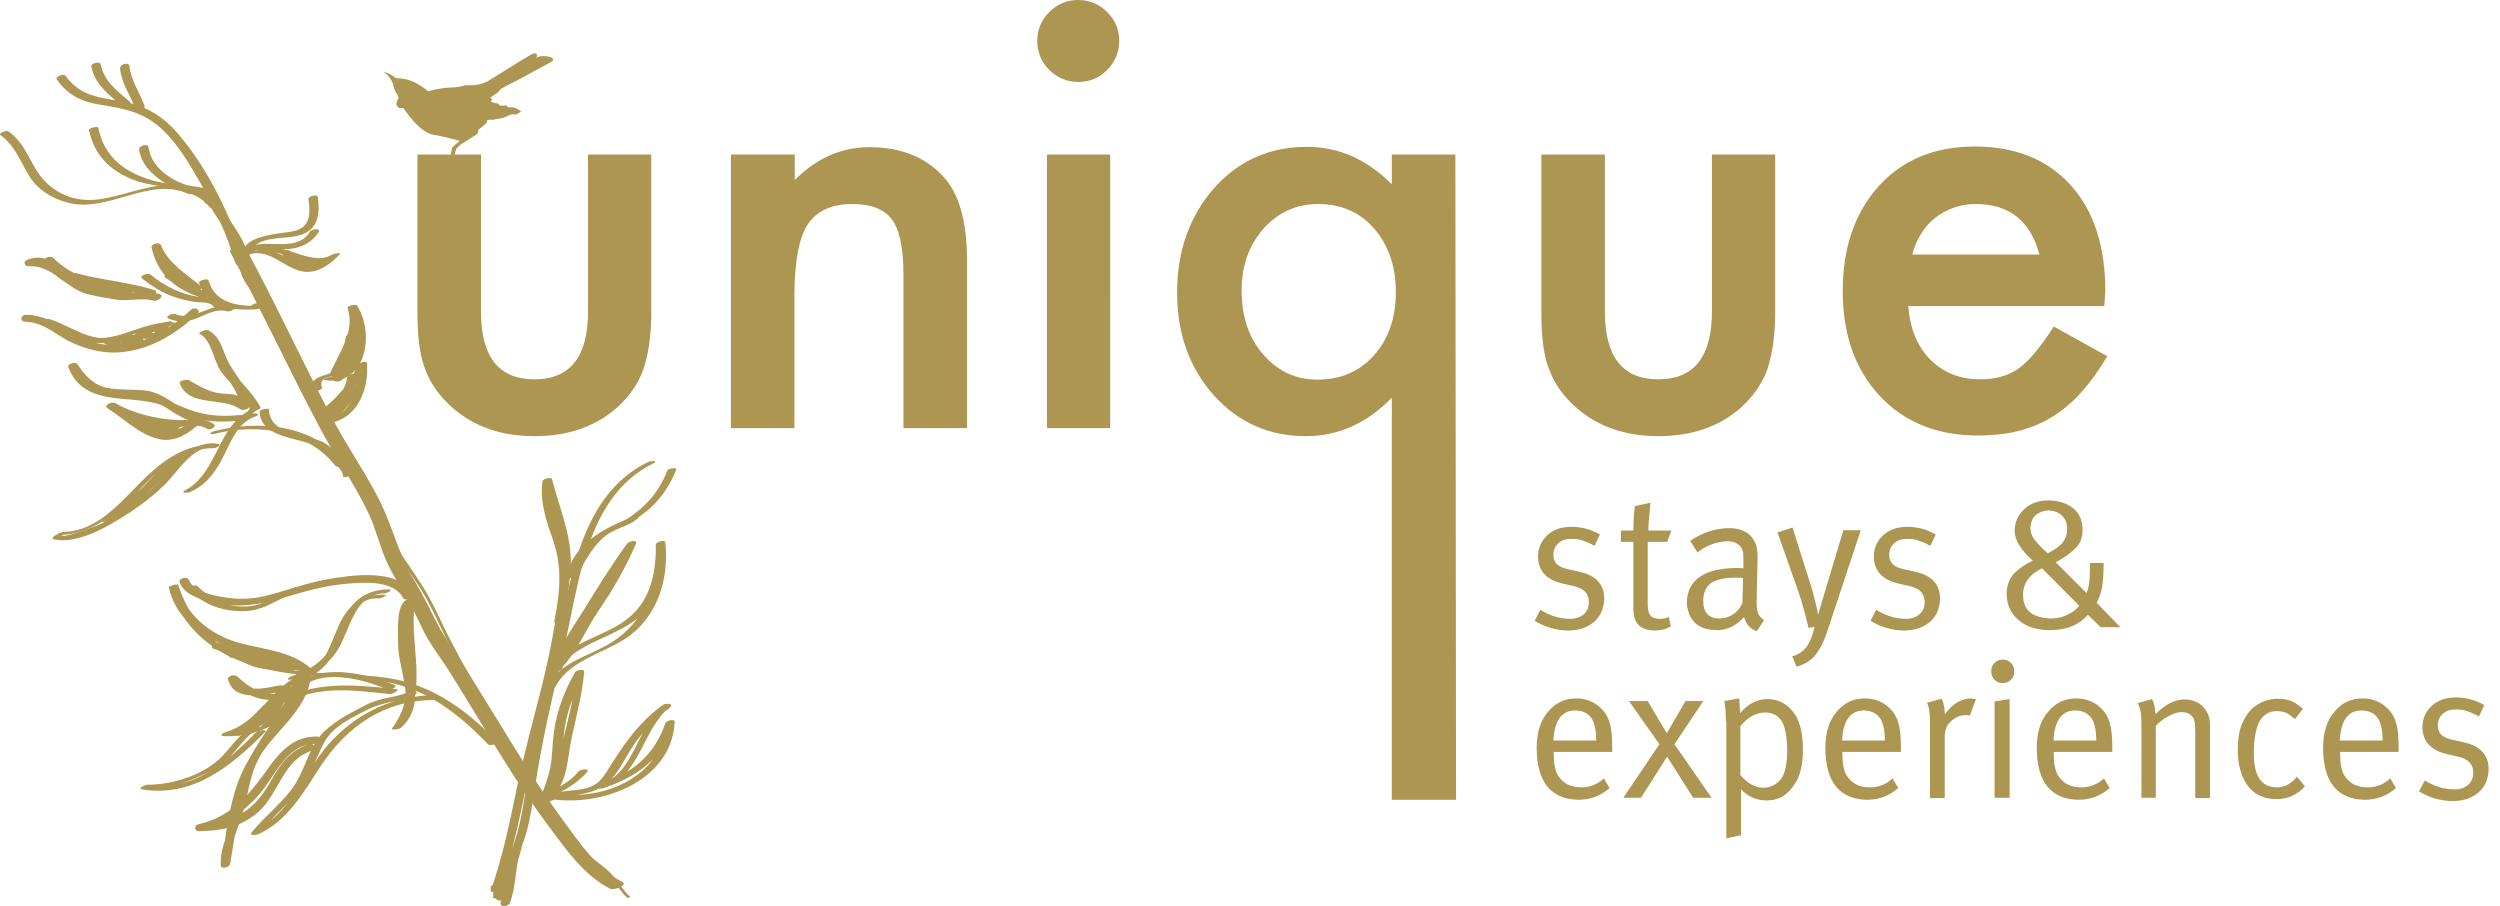 <svg id="Layer_1" xmlns="http://www.w3.org/2000/svg" viewBox="0 0 747.4 270.9"><style>.st0{fill:#ad9552}</style><path class="st0" d="M70.6 74.1c2.3 5.6 5.5 10.7 8.4 15.9 3.3 6.1 5.8 12.7 8.8 18.9 5.6 11.6 13.2 22.2 18.2 34.2.2.4 1.1.1.9-.2-5-11.9-12.5-22.6-18.2-34.2-2.8-5.8-5.1-11.8-8-17.5-3-5.8-6.6-11.3-9.1-17.4-.3-.3-1.2-.1-1 .3"/><path class="st0" d="M105.3 142.2c0 1.1.8 2 1.4 2.9.9 1.5 1.8 3.1 2.6 4.6 1.7 3.1 3.5 6.2 5.3 9.3 3.3 5.7 7.2 11 10.8 16.5 3.6 5.5 6 11.6 9 17.4 3.2 6.1 6.4 12.1 9.3 18.3 2.6 5.7 5.6 11.2 9.3 16.3 4 5.4 8.7 10.3 12.7 15.8 3.3 4.6 5.9 9.5 10.2 13.3 2.3 2.1 4.9 3.7 6.9 6.1 1.6 1.9 2.9 4 4.7 5.7.2.2 1-.2.9-.3-2-1.8-3.4-4.1-5.1-6.2-1.7-2.1-3.9-3.5-6-5.2-4.8-3.9-7.6-9.4-11.2-14.4-4-5.5-8.7-10.3-12.7-15.8-3.7-5-6.5-10.7-9.1-16.3-2.8-6-5.9-11.8-9-17.6-3.1-5.8-5.5-11.9-9-17.4-3.5-5.5-7.4-10.8-10.8-16.5-1.7-2.8-3.2-5.7-4.8-8.5-.9-1.6-1.7-3.1-2.6-4.6-.6-1.1-1.8-2.4-1.8-3.7-.1-.1-1 0-1 .3"/><path class="st0" d="M68.8 75.3c9.2 17.1 17.4 34.8 26.5 52 4.6 8.8 10.5 17 14.8 26 1.8 3.7 2.9 7.8 4.3 11.7 1.7 4.7 4.2 8.6 6.7 12.8 2.2 3.7 3.9 7.6 5.8 11.4 2.1 4.1 5.2 7.9 7.6 11.8 5.1 8.1 10 16.4 15.1 24.6 4.8 7.8 9.9 15.4 15.4 22.7 4.8 6.5 10 13.6 17.4 17.4 1.1.6 5.4-1.1 3.7-2-7.6-3.9-12.9-11.8-17.8-18.5-5.7-7.7-10.8-15.7-15.8-23.8-4.8-7.7-9.5-15.5-14.3-23.2-2.5-3.9-5.4-7.7-7.5-11.8-2.2-4.3-4.3-8.7-6.8-12.8-4.5-7.3-6.3-15.4-10-23.1-4.1-8.4-9.7-16.3-14.1-24.6-9.2-17.2-17.2-34.9-26.5-52-.6-1.2-5 .4-4.5 1.4"/><path class="st0" d="M73.1 77.9C69 64.5 62.2 50.4 53 39.7c-3.9-4.5-8.8-7.7-14.6-9-7.5-1.6-13.8-1.2-18.8-8-.6-.8-3.3.2-2.6 1.1 3.4 4.7 7.3 6.6 12.9 7.5 7.3 1.2 12.9 2.1 18.6 7.4 4.7 4.4 8.1 10.3 11.3 15.8 4.4 7.7 8.1 15.7 10.6 24.2.2 1 3 .3 2.7-.8"/><path class="st0" d="M38.9 30.5c-3.8-3.3-7.8-6.1-8.8-11.3-.2-1-3-.3-2.8.7 1.1 5.4 5.1 8.2 9 11.7.8.7 3.4-.4 2.6-1.1M43.2 31.6c-1.5-4-4-7.5-4.5-11.8-.1-1.4-2.9-.7-2.8.7.4 4.4 3 7.8 4.5 11.8.5 1.4 3.2.6 2.8-.7M74.3 77c-1.2-6.1-5.6-10.6-8.6-15.9-.4-.7-3 .3-2.8.7 3 5.3 7.4 9.8 8.6 15.9.2.7 3 0 2.8-.7M63.8 59.6c-.5-4.4-5.3-3.3-8.7-4.5-4.9-1.8-10-5.6-10.7-11.1-.2-1.2-2.9-.5-2.8.7.6 4.3 3.7 7.4 7.2 9.7 2 1.3 4.3 2.3 6.6 3 2.1.7 5.4.1 5.7 2.8.1 1.3 2.9.7 2.7-.6"/><path class="st0" d="M65.4 61.2c-4.2-5.6-13.3-5.5-19.6-7.2-8.3-2.3-14.7-7-16.4-15.8-.1-.6-2.9.1-2.8.7C28.2 46.5 33 51.1 40 53.8c6.8 2.6 18 1.9 22.6 8.1.6.7 3-.5 2.8-.7"/><path class="st0" d="M59 57c-10.2-4.7-20.3 1.7-30.5 2.7-7.5.7-14-2.8-17.8-9.1-2.5-4.2-4-8.3-8.1-11.3-.7-.5-3.1.6-2.6 1 4.3 3 6 7.7 8.6 12.1 2.5 4.2 6.7 6.8 11.3 8.1 12.3 3.5 24.6-8 36.5-2.5.7.3 3-.8 2.6-1M79 86.8c-3.7-2.8-6.3-7.8-3.7-12.3 2.1-3.6 9.1-3.2 12.7-3.8 6.6-1.1 7.9-5.6 7-11.8-.1-1-2.9-.3-2.8.7.8 5.2.3 8.9-5.5 9.7-3.4.5-6.7.8-9.9 2-7.8 2.9-6 12.3-.4 16.5.8.7 3.4-.4 2.6-1"/><path class="st0" d="M73.9 76.5c2.1-3.3 9.3-1.7 12.8-2.1 3.6-.4 6.7-2 8.6-5.1.7-1.1-2.1-.9-2.6-.1C88 77 76.1 69 71.3 76.4c-.7 1.1 2.1.9 2.6.1M76.3 91c.8-.5 2.3-.6 1-.5-.4 0-.8.1-1.2.3-.2.1-1 .3-.9.7 0 .3.2.6.5.9.7-.3 1.3-.6 2-1-6.4.2-13.3-.5-15.4-7.6-.2-.7-3 .1-2.8.7 2.3 7.7 10.1 8.3 17 8 .2 0 2.3-.5 2-1-.3-.2-.4-.5-.5-.9-.3.2-.6.5-.9.7-2.1.9.8 0 1.4-.4 1.2-.5-1.6-.2-2.2.1"/><path class="st0" d="M62.3 87.4C54.9 85 50 81 48.2 73.3c-.9.2-1.8.5-2.8.7 2.3 5.7 7.8 9.1 12.4 12.8.4-.5.8-1.1 1.2-1.6-2.9.1-5-2.2-7.3-3.6-.9-.5-3.4.7-2.2 1.5 3.1 1.8 5.4 4 9.2 3.9.7 0 2.2-.9 1.2-1.6-4.3-3.5-9.6-6.7-11.8-12.1-.4-1.1-3-.4-2.8.7 1.9 8.3 7.3 12.6 15.2 15.1 1.2.4 3.4-1.2 1.8-1.7"/><path class="st0" d="M66.3 90.5c-1.2-1.7-4.5-1.6-6.3-1.7-5.6-.6-10.7-3.2-15-6.7-.8-.7-3.4.4-2.6 1.1 2.8 2.2 5.8 4.2 9.2 5.4 2 .7 4.1 1.3 6.2 1.6 1.6.3 4.9-.1 5.9 1.3.6 1 3.3 0 2.6-1M47.7 87.9c-2.7-.7-5.3-.5-8.1-.4-5.3.2-10-1.6-14.7-3.6-5.7-2.4-10.2-9-16.8-6.2-1.3.5-.8 2 .5 1.9 7.1-.5 11.3 6.9 17.8 8.4 6.1 1.4 13.1 2.6 19.2.6.8-.3 1.8-1.5.5-1.9-7.6-2.4-15.6-2.9-23.2-5l-1.3 2c5.7 1.2 10.3 4.7 16.2 5 1.4.1 2.8-1.9.9-2.1-7.5-.6-17.4-4-22.8-9.5-.9-.9-3.5.2-2.5 1.2 5.8 6 16.1 9.7 24.3 10.4l.9-2.1c-5.8-.3-10.6-3.8-16.2-5-1.1-.2-2.8 1.6-1.3 2 7.7 2 15.7 2.6 23.2 5 .2-.6.4-1.3.5-1.9-6.5 2.1-15.7.9-21.5-2.7-4.7-2.9-8.9-6.8-14.7-6.4.2.6.3 1.3.5 1.9 3.7-1.6 6.9 2.8 9.7 4.4 2.7 1.5 5.6 2.7 8.6 3.7 2.8 1 5.6 1.9 8.5 2.1 3.3.2 6.8-.7 10 .2 1.4.3 3.4-1.5 1.8-2"/><path class="st0" d="M69.7 91.6c-6.1-1.7-11.7 4.7-17.2 2.3-.8-.4-3.4.8-2.2 1.3 2.4 1.1 4.6 1 7.2.4 3.5-1 6.6-3.6 10.5-2.5.9.2 3.2-1.1 1.7-1.5"/><path class="st0" d="M57.1 92.6c-7.5 6.9-16.1 11.8-26.7 10.3-8.4-1.2-13.9-8.7-22.6-8.8-1.6 0-2.1 2-.2 2.1 5.8.1 9.3 4.3 14.3 6.4 3.9 1.7 8.1 2.9 12.5 2.8 9.7-.3 17.6-5.1 24.6-11.5 1.3-1.3-.9-2.3-1.9-1.3"/><path class="st0" d="M51.9 96.4c-10.4-.8-19.7 9-29.5 2.3-.7-.5-3.1.6-2.6 1 3.8 2.6 7.5 3.4 12.1 2.7 6.3-1 11.7-5.2 18.3-4.8.6 0 3.1-1.1 1.7-1.2"/><path class="st0" d="M36.3 101c-1.6 0-2.8.3-4.3.9-.2.1-1.4.7-.6.9 1.3.3 2.4.6 3.7.7l1.5-1.2h-3.2c-.4 0-2.7 1-1.7 1.2l4.8.9c.5.1 3.3-.8 2.3-1.1-.8-.3-1.5-.6-2.2-.9-.7.4-1.3.8-2 1.2 1.4.2 2.7.1 4.1 0 .2 0 2.5-.6 1.9-1.1-.6-.4-1.1-1-1.6-1.6-.8.4-1.6.7-2.4 1.1.7.3.8.3 1.5.4.3 0 2.9-.6 2.2-1.1-.3-.2-.6-.4-1-.6-.8.4-1.6.7-2.4 1.1.7.3 1.5.6 2.2.9.6.2 2.5-.2 2.5-.9v-.8c-.8.3-1.5.7-2.3 1 .3.1.7.2 1 .3.4.2 2.8-.2 2.5-.9-.4-1.1-.3-.8-1-1.7-.9.3-1.7.7-2.6 1 .4.4.8.8 1.3 1.2.9-.3 1.7-.7 2.6-1-.8-.6-.8-.6-1.8-1-.5-.2-3 .6-2.4 1.1.5.4 1.1.8 1.6 1.2.8-.4 1.6-.7 2.4-1.1-1.2-.3-2.3-.7-3.5-1.2-.6.4-1.1.8-1.7 1.2h7c.2 0 2.5-.8 1.9-1.1-1.2-.6-2.4-1.2-3.7-1.6-.7.4-1.3.8-2 1.2 1.7.2 3.1 0 4.8-.3.2 0 2.4-.8 1.4-1.1-.6-.2-1.3-.4-1.9-.6-.6.4-1.1.8-1.7 1.2 1.2 0 2.4.1 3.6 0 .3 0 2.7-1 1.7-1.2-.2-.1-.4-.1-.6-.2-.8.4-1.6.7-2.4 1.1 1.1 1.1.5 1.7-1.9 1.7-.7.2-2 1.1-.5 1.1 3.7-.1 6.1-1.7 8-4.9.4-.7-2-.1-2.2 0-6.4 3.2-14.2 6.1-21.4 4.3-4.5-1.1-8.5-3.9-13-5.3-.7-.2-3.2.9-2.3 1.1 6.6 2 12 6.1 19.1 5.9 6.6-.2 13.3-2.7 19.1-5.6h-2.2c-.7 1.9-2.1 2.9-4.1 3.2-.2.4-.3.7-.5 1.1 1.8-.6 3.4-1.2 5.1-2.1.2-.1.8-.4.5-.7-.8-.7-.7-.6-1.8-1-.5-.2-3 .6-2.4 1.1.4.3.4.3.9.4.6-.4 1.1-.8 1.7-1.2-1.2.1-2.4 0-3.6 0-.3 0-2.7.8-1.7 1.2.6.2 1.3.4 1.9.6.5-.4.9-.8 1.4-1.1-1.1.3-2.3.4-3.5.3-.4 0-3 .8-2 1.2 1.2.4 2.3.9 3.3 1.5.6-.4 1.3-.7 1.9-1.1h-7c-.3 0-2.7.7-1.7 1.2 1.2.5 2.3.9 3.5 1.2.4.1 3.1-.5 2.4-1.1-.5-.4-1.1-.8-1.6-1.2-.8.4-1.6.7-2.4 1.1.5.3.9.6 1.4.9.6.4 3.1-.4 2.6-1-.4-.4-.8-.8-1.3-1.2-.5-.5-3.1.4-2.6 1 .3.5.6 1 .9 1.4.8-.3 1.7-.6 2.5-.9-.7-.3-.8-.3-1.5-.4-.5 0-2.3.2-2.3 1v.6c.8-.3 1.7-.6 2.5-.9-.7-.3-1.5-.6-2.2-.9-.5-.2-3 .7-2.4 1.1.3.2.6.4 1 .6.7-.4 1.5-.7 2.2-1.1-.3-.1-.7-.2-1-.3-.5-.2-3 .4-2.4 1.1.5.6 1 1.1 1.6 1.6.6-.4 1.3-.7 1.9-1.1-1.2.1-2.3.1-3.5 0-.4 0-3 .7-2 1.2.7.4 1.5.7 2.2.9.8-.4 1.5-.8 2.3-1.1l-4.8-.9c-.6.4-1.1.8-1.7 1.2h3.2c.5 0 2.9-1.1 1.5-1.2-1.1-.1-2.2-.3-3.3-.6l-.6.9c.7-.1 1.4-.3 2.1-.4.8-.7 3.1-1.9 1.2-1.9M105.2 141.8c.7-2.6-7.1-9.2-9.2-9.9-5.3-1.8-15.4-2.2-15.6-9.5 0-.5-2.8 0-2.8.7.2 6 7.2 7.4 11.9 8.6 2.8.7 5 1.4 7.2 3.4 1.1 1.1 6.2 5.5 5.8 7.2-.2.6 2.5.2 2.7-.5"/><path class="st0" d="M103 138.6c-9.2-11.8-25.5-13.1-39-9.7-1.6.4-1.4 1.2.2.8 12.6-3.2 27.6-1.2 36.1 9.6.4.7 2.9-.5 2.7-.7"/><path class="st0" d="M75.3 123.7c-10.8 3.4-9.7 18.5-19.7 22.7.4.2.9.4 1.3.6 10.2-5.2 10.4-19.2 20.4-24.6.1-.1.7-.3.6-.6-2.6-5-7.3-8.4-10-13.2-1.7-3.1-2.1-8.2-5.7-9.9-.7-.3-3 .8-2.6 1 4.1 2 4.6 6.8 6.6 10.5 2.4 4.4 5.4 6.8 5.7 12.1l2.7-.9c-5.2-3.8-15.6-.7-18.1-7.7l-2.7.9c2.4 1.4 4.7 2.8 7.3 3.8 3.3 1.2 6.8-.2 9.5 2.4.5.5 3.1-.5 2.6-1-1.9-1.8-3.5-2-6-2.1-4.2-.1-7.3-2.1-10.8-4.1-.4-.2-2.9.1-2.7.9 2.6 7.4 13 4 18.2 7.9.5.4 2.7-.1 2.7-.9-.3-5.6-3.8-8.5-6.3-13.2-1.9-3.6-2.2-7.7-6.2-9.6-.9.3-1.7.6-2.6 1 3.8 1.8 4.3 8.2 6.6 11.4 1.4 2 3.3 3.7 4.9 5.5 1.3 1.4 2.3 3 3.3 4.6 1 1.6-.8 2-1.8 2.8-7.7 5.9-8.3 18-17.2 22.6-1.5.8.6.8 1.3.6 4-1.7 6.6-4.5 8.8-8.2 3-4.9 4.9-12.6 11-14.5 1.8-.7 0-1.2-1.1-.8"/><path class="st0" d="M71.5 124.1c-6.1.6-11.5 0-17.1-2.5-3.3-1.4-6-2.8-9.5-3.3-8.3-1.1-18.3.2-21.7-9.3l-2.7.9c3.8 6.1 8.8 8.1 15.8 8.3 5.1.2 8.9.7 13.2 3.6 3.1 2 5.9 3.9 9.6 4.5 1 .2 3.3-1.3 1.7-1.6-6.4-1.1-10.6-7-17-7.9-3.9-.5-7.7-.1-11.6-.8-4.2-.8-6.9-3.8-9.1-7.2-.5-.8-3 0-2.7.9 3.1 8.5 11.1 9.2 19.1 9.8 2.4.2 4.8.5 7.2 1.1 3 .8 5.6 2.7 8.6 3.7 5.3 1.8 10.5 2 16 1.5 1.3-.1 2.1-1.9.2-1.7"/><path class="st0" d="M63.8 126.7c-3.1-2.1-7-1-10.4-1.1-6.8-.3-13.2-1.9-19.1-5.1-1-.5-3.5.7-2.1 1.6 4.9 3.1 9.2 7.6 15 9.1 4.9 1.3 9.3-1.6 12.7-4.8.8-.7-.3-1.5-1-1.4-5.9 1-11.6 2.2-17.5.4-.9-.3-3.1.7-1.9 1.7 3.9 3 7.9 4.8 12.8 3.2 1.1-.3 1.7-1.6.2-1.9-1.9-.3-3.6-.8-5.4-1.5-.3.6-.6 1.3-.9 1.9h6c1.6 0 2.1-2 .3-2h-6c-1 0-2.3 1.3-.9 1.9 2 .8 3.9 1.3 6 1.6.1-.6.2-1.3.2-1.9-4.2 1.4-7.1-.7-10.1-3-.6.6-1.2 1.1-1.9 1.7 6.3 1.9 12.4.8 18.8-.2-.3-.5-.7-.9-1-1.4-8.8 8.2-15.6-.3-23.2-5.1-.7.5-1.4 1-2.1 1.6 4.4 2.4 9 3.9 14 4.8 2.4.5 4.9.6 7.4.7 2.7.1 5.9-.9 8.2.7.8.7 3.2-.7 1.9-1.5M65.2 132.7c-6.4-1.3-11.5 4.7-15.3 8.8-3.5 3.9-7.3 7.2-11.6 10.3-2.6 1.8-5.3 3.3-8.1 4.8-1.1.6-11.7 4.4-11.6 3.5 0-.7-2.8-.2-2.8.7v.2c0 .2.4.3.5.3 7.4 1.5 17-4.5 22.8-8.3 4-2.7 7.8-5.6 11.1-9.1 3-3.2 8-10.9 13.2-9.9.9.2 3.3-1 1.8-1.3"/><path class="st0" d="M17.3 160c7.9-.2 14.3-4 20-9.2 7.4-6.7 14.6-17.6 25.8-16.9.6-.4 1.2-.7 1.8-1.1-5.3 0-9.8 1.5-14 4.7-3.3 2.5-5.8 5.9-8.8 8.7-3.7 3.4-8 6.2-11.8 9.4-.6.5.8.4 1 .4 4.7-.8 7.9-3.1 11-6.7 4.1-4.7 9.3-8.3 12.9-13.3.3-.5-2.1 0-2.4.2-3.7 2.3-6.4 5.6-9.2 8.8-3.1 3.6-7.5 5.5-10.5 9.2-.4.4 1.7.1 1.8 0 6.8-2.6 9.8-9 15.5-13 1.1-.8-1.6-.4-2.1-.1-5.2 3.6-8.2 10.1-14.4 12.5l1.8.1c2.6-3.2 6.5-5 9.4-7.9 3.3-3.2 5.7-7 9.7-9.5-.8.1-1.6.1-2.4.2-2.8 3.9-6.7 6.6-10 10-1.3 1.3-2.4 2.7-3.5 4.1-.6.6-1.1 1.2-1.7 1.8-.1.1-5.4 3.9-1.7.9 4-3.2 8.1-6.1 11.7-9.7 4.8-4.8 8.3-9.6 16-9.6.5 0 3.2-1 1.8-1.1-7.7-.4-14 3.1-19.6 8.1-7.7 6.8-14.9 17.7-26.2 18-.6-.1-3.2 1-1.9 1M96.3 115.9c-.9-2.5 1-2.9 3-3.5 1.8-.6 4.1-1.4 4.6-3.5.2-.7-2.5-.3-2.7.5-1 3.6-9.5 2-7.7 7.3.3.7 3-.2 2.8-.8"/><path class="st0" d="M101.4 111.6c2.7-6.8 7.8-12.6 5.4-20.3-.9.2-1.8.5-2.8.7 3.2 4.9 4.9 22.3-4.8 20.6-.6-.1-3 .9-2.3 1 12.5 2.2 15.3-13.9 9.8-22.3-.3-.5-2.9.2-2.8.7 2.4 7.6-2.7 13.4-5.4 20.1 0 .5 2.6.2 2.9-.5"/><path class="st0" d="M102 112.4c2.1-3.7 3.5-7.6 4.2-11.8-.9.2-1.9.3-2.8.5.3 2.7.5 5.4 0 8.1l2.8-.2c0-3.1.3-6.2.6-9.3l-2.8.2c0 4.5.1 9.8-4 12.6-1.5 1.1.7 2.1 1.9 1.3 4.7-3.2 4.9-8.9 4.9-14.1 0-1.5-2.7-1.1-2.8.2-.3 3.1-.6 6.2-.6 9.3 0 1.5 2.6 1 2.8-.2.6-2.9.3-5.8 0-8.7-.2-1.3-2.6-.6-2.8.5-.7 4-2 7.7-4.1 11.2-.8 1.4 2 1.5 2.7.4M97.6 125.1c1.3-3.4 5.4-5.9 7.8-8.7 1.9-2.2 3.2-4.8 4.3-7.5-.9.2-1.8.4-2.8.5.4 5.3-1.5 14.2-7.7 15.3-1.4.2-2.2 2-.3 1.7 8.1-1.5 11.4-10.2 10.8-17.7-.1-1.2-2.5-.1-2.8.5-1.5 3.6-3.5 6.5-6.2 9.3-2.2 2.3-4.7 3.8-5.8 6.8-.5 1.1 2.3.8 2.7-.2"/><path class="st0" d="M101.3 122.2c1.1-1.7 2.1-3.4 3.6-4.8-.8-.2-1.5-.4-2.3-.6-1.9 1.7-3.2 3.8-4.3 6.1-.6 1.3 1.6.9 2.2.6 2.7-1.8 4.1-4.4 5.5-7.3.7-1.3-2.1-1-2.6-.1-1.2 2.2-2 4.5-3.5 6.5.9 0 1.7.1 2.6.1 2.1-3.1 3.8-6.5 4.2-10.2-.9.1-1.9.2-2.8.3.1 2.5-.1 4.9-1.4 7.1-1.3 2.1-3.4 3.7-5 5.5.8.1 1.6.2 2.4.4 2.6-4.3 5.7-8.3 6.8-13.3.3-1.2-2.5-.7-2.8.3-1.1 4.8-4.1 8.7-6.6 12.8-.7 1.2 1.9.9 2.4.4 1.7-1.8 3.5-3.5 5-5.5 1.7-2.3 2-5.2 1.9-8 0-1.3-2.6-.7-2.8.3-.5 3.6-2.1 6.8-4 9.7-.8 1.2 2 .9 2.6.1 1.5-2 2.3-4.4 3.5-6.5-.9 0-1.7-.1-2.6-.1-1.2 2.4-2.4 4.9-4.7 6.4.7.2 1.5.4 2.2.6 1-2.2 2.2-4.1 4-5.7 1.2-1.1-1.5-1.2-2.3-.6-1.7 1.5-2.8 3.3-4 5.2-.5 1.4 2.3 1.2 2.8.3M74.4 76.1c6.2-2.1 10.6 4.3 16.4 5.1 4.3.6 8.1-2.3 10.8-5.2.7-.7-2-.1-2.3.1-3.9 2.5-9.2 0-13.2-1.2-3-.9-5.9-1.5-9.1-1.2-.7.1-3 1.3-1.2 1.1 8.9-.9 17 6.8 25.5 1.4-.8 0-1.5.1-2.3.1-2.7 3-5.6 4.7-9.5 2.9-2-.9-3.8-2.2-5.7-3.2-3.4-1.7-6.9-1.6-10.4-.4-1.8.6-.1.9 1 .5"/><path class="st0" d="M92.2 78.8c-1.9-.9-3.9-1.8-5.2-3.6-.7-.9-3.3.1-2.5 1.2 1.4 1.9 3.5 2.9 5.6 3.9.6.3 1.4.2 2-.2.3-.3.7-1 .1-1.3"/><path class="st0" d="M96.3 78.2c-1.7-1.2-3.7-1.4-5.7-1.1-.6.1-1.4.4-1.5 1-.1.7.8.8 1.2.8 1.4-.2 2.6-.1 3.8.8.9.6 3.4-.7 2.2-1.5"/><path class="st0" d="M90.6 79.6c2.8 1.1 5.8.4 8.3-1.4.5-.3.3-.8-.2-.9-.7-.1-1.4.1-2 .5-1.2.9-2.4 1-3.8.5-.6-.2-1.4 0-2 .3-.3.2-.9.7-.3 1M123.2 177.5c-4-7.8-18.6-5.5-25.4-4.3-6.5 1.1-12.6 3.6-19.1 5.1-4 .9-8 .9-12 .2-3.1-.5-8.9-1.6-10.2-5.1-.5-1.3-3.2-.5-2.8.7 1.5 4.1 7.1 5.3 10.9 6.2 7 1.6 13.8.3 20.5-1.7 6.3-1.9 12.3-3.6 18.8-4.1 5-.4 13.9-1.1 16.6 4.3.8 1.1 3.4 0 2.7-1.3"/><path class="st0" d="M87.7 175.8c-4.9 1.9-8.2 5.1-13.8 5.5-5.7.4-11-2.2-14.9-6.1-.6-.6-3.2.4-2.6 1 4.5 4.6 10 6.6 16.4 6.5 6.5-.1 10.3-3.8 16-5.9 1.8-.7.1-1.5-1.1-1M121.8 179.2c-3.6 1.4-2.7 9.8-2.8 13-.1 8.3 6.2 18.7-1.6 25.3.8 0 1.6.1 2.4.1 8.7-11.5 2.4-24.2 4.2-37.2.1-.9-2.6-.4-2.7.4-1.8 12.7 4.4 25.6-4 36.8-.7.9 2 .4 2.4.1 5.8-4.9 4.6-11.8 3.3-18.5-.6-3.1-1.1-6.2-1-9.4 0-.9 0-9.3 1-9.7 1.6-.7-.1-1.3-1.2-.9M114.9 177.8c-5.4-.2-9.4 2-12.2 6.5-3.7 5.9-5.2 17.9-14.2 17.7-.3.4-.5.7-.8 1.1 5-1.4 9.8-3.7 12.8-8.1 4.2-6.1 5.1-17.5 14.4-17.6.8 0 3-1.2 1.2-1.2-5.3.1-9.3 2.2-12.2 6.6-1.9 2.9-2.8 6.3-4.3 9.4-2.4 5.2-6.9 8.3-12.3 9.9-.4.1-2 1-.8 1.1 5.5.1 9.7-2.1 12.6-6.8 3.6-5.6 5.2-17.9 13.8-17.5.8.2 3.4-1 2-1.1"/><path class="st0" d="M148.7 221.8c-6.6-6.9-14-12.9-23-16.5-8.7-3.5-18-3.4-27.2-3.9-9.5-.6-19.2-1.7-27.9-5.8S56.3 183.9 53.3 175c-.2-.6-2.9.1-2.8.7 1.9 8.5 8.7 14.1 16.6 17.1 7.7 2.9 16.8 2.4 23.3 8.2.8-.3 1.6-.7 2.4-1-8.9-2.4-18.2-3.7-26.9-7.1-.8.3-1.6.7-2.4 1 7.1 1.6 13.8 4.5 21 5.9.8-.4 1.5-.7 2.3-1.1-5.5-.9-10.4-3.3-15.1-6.2-.9.3-1.7.6-2.6.9 4.2 2.1 8.6 3.1 13.2 4.1.7-.4 1.4-.7 2-1.1H84c-.3 0-2.8.7-2.2 1 1.3.8 2.4 1.4 3.8 1.9.8.3 2.8-.9 2.6-.9-1.4-.5-2.6-1.1-3.8-1.9-.7.3-1.5.7-2.2 1h.3c.4 0 2.9-.9 2-1.1-4.5-.9-8.8-2-12.9-4-.6-.3-3 .7-2.6.9 4.8 3 9.8 5.4 15.4 6.3.6.1 3-.9 2.3-1.1-7.2-1.4-13.9-4.3-21-5.9-.6-.1-2.8.9-2.4 1 8.8 3.5 18.1 4.8 27.2 7.2.4.1 3-.5 2.4-1-5.8-5.1-13.8-5.6-21-7.5-8.8-2.3-16.7-8.5-18.7-17.6-.9.2-1.8.5-2.8.7 5.9 17.6 21.2 24.4 38.6 26.2 10.1 1 20.5.4 30.4 3.2 10.5 2.9 19.1 10 26.5 17.7.7.7 3.2-.3 2.8-.7"/><path class="st0" d="M71.4 195.3c-1.8-1.4-3.7-2.2-5.6-3.2-.6.5-1.3 1-1.9 1.5 4 1.3 7.3 3.8 11.2 5.4 3.8 1.6 8.1.9 12.1 1.5.9.1 3.3-1.3 1.7-1.6-4.4-.6-8.7-.1-12.9-1.8-3.6-1.5-6.7-3.8-10.4-5-.7-.2-3.1.8-1.9 1.5 1.8 1 3.6 1.7 5.2 3 .7.4 3.3-.7 2.5-1.3M92.8 202.7c-3-1.3-5.8.3-8.1 2.3-5.9 5.1-9.4 11.5-17.3 13.9-.8.2-2 1.1-.4 1.2 5.1.1 10.6-.9 15-3.7 5.9-3.8 6.3-9.3 9.2-15.2.3-.6-2.4-.3-2.7.4-1.8 3.6-2.4 7.7-4.7 11.1-3.2 4.9-10.3 6.2-15.7 6-.1.4-.3.8-.4 1.2 4.2-1.3 7.6-3.2 10.9-6.1 2.2-1.9 8.7-11.4 12-10 .7.4 3.2-.7 2.2-1.1"/><path class="st0" d="M72.4 217.5c-.4.1-.8.2-1.2.2.1.7.1 1.4.2 2.1 3.4-1.1 6.6-2.5 9.3-4.8 2.7-2.3 4.6-5.5 6.5-8.5.9-1.4-1.2-1.9-2.1-1.1-3.7 3-7.3 6.2-10.4 9.9-.7.8.2 1.6 1.1 1.5 2.3-.2 4.1-1 5.8-2.6 1.4-1.2-.8-2.4-1.9-1.4-1.2 1-2.1 1.7-3.7 1.8l1.1 1.5c3-3.5 6.4-6.5 9.9-9.4-.7-.4-1.4-.8-2.1-1.1-1.7 2.5-3.3 5.1-5.3 7.3-2.3 2.5-5.5 3.9-8.7 4.9-1.4.4-1.5 2.2.2 2.1.8 0 1.2-.1 2-.4 1.5-.5 1-2.6-.7-2"/><path class="st0" d="M80.7 216.7c1.3-.8 2-2.1 2.7-3.4.3-.7.6-1.3.9-2 .1-.3.2-.5.3-.8.1-.3.3-.4-.1-.1-.8.1-1.6.3-2.4.4-.1-.1-.1-.1-.1 0 0 .6 2.8.1 2.8-.7 0-.1 0-.2-.1-.2-.7-.3-1.8 0-2.4.4-.7.5-1 1.8-1.3 2.6-.6 1.3-1.3 3-2.5 3.7-.5.3-.3.6.2.7.7 0 1.4-.2 2-.6"/><path class="st0" d="M90.3 202.2c-1.3 10.9-11.8 17.2-16.8 26.4-4.9 9.1-5.7 20-7.4 29.9.9-.2 1.9-.3 2.8-.5-.3-5.1 2-9.7 3.5-14.4 1.8-5.5 2-11 4.7-16.3 4.5-8.7 11.3-15.9 14.3-25.3.4-1.2-2.4-.9-2.8.2-3.3 10.2-11.2 17.9-15.5 27.6-2 4.4-2.7 9.4-3.6 14.1-1 5.2-3.8 9.3-3.5 14.9.1 1.2 2.6.5 2.8-.5 1.8-10.4 2.8-21.2 7.9-30.6 4.9-9.1 15-14.7 16.3-25.7.3-1.4-2.5-1-2.7.2M130.1 207.8c-12 .2-22.2 4.7-30.6 13.3-8.3 8.5-12.1 22.2-23.6 27.3l1.8.6c3.3-4.2 7.3-7.7 10.8-11.6 3.9-4.4 5.6-10 8.3-15.2 2.6-5.1 8.5-7.7 13.4-10.2 4.4-2.2 9.2-2.2 13.6-4.2 1.8-.8.1-1.7-1.1-1.1-4.2 1.9-8.9 1.8-13 3.9-4.5 2.3-9.1 4.6-12.8 8.1-4 3.9-5.4 10-8.1 14.8-3.4 5.9-9.4 10.1-13.6 15.4-.8 1 1.5.7 1.8.6 9-4 13.7-12.6 18.9-20.5 7.7-11.7 18.8-19.5 33.1-19.7 1.1.1 3-1.5 1.1-1.5"/><path class="st0" d="M83.5 204.9c-3.9.8-11 2.7-12.4-2.6-.9.3-1.8.6-2.7 1 4.2 4 9.5 7 15.5 5.6 1.7-.4 1.2-2.1-.5-1.7-4.7 1.2-9.2-1.9-12.5-5-.7-.6-3-.3-2.7 1 1.8 6.7 10.7 4.6 15.6 3.6 1.9-.5 1.4-2.2-.3-1.9M75.3 217.3c-3.6 2.1-5.8 5.5-8.6 8.5-5.3 5.8-15.2 8.9-22.8 8.8-.6 0-2.9 1.2-1.4 1.4 15.2 2.5 26.7-7 36.8-17.2.8-.8-2-.5-2.6 0-8.9 9-18.9 18-32.5 15.8l-1.4 1.4c6.3.1 12-1.6 17.7-4.3 2.7-1.3 5.7-2.8 7.8-5 2.9-2.9 5.1-6.6 8.7-8.8 1.6-.9-.9-1.1-1.7-.6M118.4 206c-11-1.1-23-2.6-33.2 2.8l2.1.4c5.3-10.4 19.9-6.7 28.5-3.1.8.3 3.3-.8 2.2-1.3-10-4.2-27.2-7.6-33.3 4.4-.6 1.2 1.7.6 2.1.4 9-4.8 20.1-3.1 29.8-2.1.9 0 3.3-1.4 1.8-1.5M92.4 222.5c-5.8 1.8-8.8 6.2-11.6 11.3-4.9 8.7-11.2 12.4-21.1 12.6.1.7.1 1.4.2 2.1 7.1-1.6 12.7-5.5 17.5-10.9 5-5.7 8.3-15.4 17.2-15.2 1.6 0 2.1-2.1.2-2.2-6.7-.1-10.8 4.1-14.5 9.3-5.5 7.8-11.1 14.7-20.9 16.9-1.5.3-1.4 2.1.2 2.1 6.6-.1 12.5-1.3 17.6-5.7 6.1-5.4 7.5-15.7 15.9-18.3 1.5-.5 1-2.5-.7-2M150.1 267.6c0-4.4 3.2-8.8 5-12.6 2.9-6 3.8-13 4.8-19.5 2.1-13.6 5.1-26.9 8.4-40.3 4.7-19.5 6.5-46.7 27.1-56.7 1.7-.8-.9-.8-1.6-.4-20.2 9.8-22.9 34.6-27.4 54-3.4 14.6-7 29-9.2 43.8-1 6.6-2.1 13.4-4.8 19.5-1.8 4.1-5 8.3-5 12.9-.1.6 2.7.2 2.7-.7"/><path class="st0" d="M174.2 168.9c.7-7.9 10.2-10.2 15.9-13.8 5.7-3.5 9.7-8.6 12.1-14.8.2-.6-2.4-.3-2.7.4-3 7.8-8.4 12.7-15.7 16.6-5.2 2.8-11.7 5.3-12.3 12-.1.9 2.7.3 2.7-.4"/><path class="st0" d="M173.6 170.1c2-3.6 4.2-7.4 7.5-10 2.9-2.2 6.7-2.7 9.6-5.1.8-.7-1.6-.4-1.8-.3-7.9 2.8-18.2 8.4-19.3 17.7-.1.8 2.7.3 2.7-.5 1-8.7 10.1-13.9 17.6-16.5l-1.8-.3c-3.2 2.8-7.7 3.3-10.8 6.2-2.7 2.5-4.7 6.1-6.5 9.2-.2.5 2.4.3 2.8-.4"/><path class="st0" d="M168.5 185.4c1.5-7.4 2.5-14.3.6-21.8-1.8-6.9-5.1-12.9-4.1-20.2-.9.2-1.8.4-2.8.6 1.1 4.3 2.8 8.4 4.1 12.7 1.7 5.5 1.8 11.3 1.3 17-1.1 10.7-3.1 21.4-5.7 31.8-2.5 9.9-5.2 19.7-7.3 29.7-2.2 10.5-4.3 21-7.9 31.1.9-.2 1.8-.4 2.8-.6v-1.2c0-.6-2.8-.1-2.8.7v1.2c0 .7 2.5 0 2.8-.6 3.6-10.1 5.7-20.6 7.9-31.1 2.2-10.6 5.1-21 7.7-31.5 2.6-10.4 4.3-21.1 5.4-31.8 1-10.2-3-18.6-5.5-28.2-.2-.7-2.7 0-2.8.6-.9 6.2 1.1 11.8 3.1 17.6 2.9 8.3 2.1 15.9.4 24.4-.1.8 2.7.3 2.8-.4"/><path class="st0" d="M151 268.5c2.4-4.7 3.4-9.9 4.9-14.9.4-1.3-2.3-1-2.7-.1-2.1 5.2-1.4 11-3.5 16.2-.6 1.5 2.2 1.5 2.7.3 2.1-5.2 1.4-11 3.5-16.2-.9 0-1.8 0-2.7-.1-1.4 4.8-2.4 9.8-4.7 14.3-.9 1.5 1.9 1.6 2.5.5M164.4 239.5c2.3-6.5 3.5-12.3 4.1-19.2.6-6.8 2.9-13 6.3-18.9-.9 0-1.8.1-2.7.1-.4 6.8-2.2 13.3-3.8 19.9-1.5 6.3-.5 13.4-6.5 17.7-1.4 1 .5 1.5 1.4 1 6.7-3.4 14.1-1.2 19.6-7.2 2.6-2.8 4.3-6.7 6.4-9.8 3-4.5 6.7-8.4 11.1-11.5-.7-.2-1.3-.5-2-.7-7.7 5.9-8.8 20.8-18.8 23.5.1.5.3 1 .4 1.4 10.6-3.5 18.2-9 21.9-19.9-.9.1-1.8.2-2.8.3-.8 16.4-19.8 23.8-34 20.8v1.2c4-2.1 7.7-4.1 10.6-7.5.8-1-2-.8-2.6-.1-2.6 3.2-6.2 4.9-9.8 6.8-.6.3-.7 1 0 1.2 15.4 3.2 37.6-4.6 38.5-22.7.1-1.2-2.5-.5-2.8.3-3.3 9.7-9.9 15-19.5 18.1-1.6.5-1.3 1.9.4 1.4 11.7-3.1 12-17.8 20.6-24.4 1.2-.9-1.3-1.1-2-.7-6.4 4.5-10.8 10.3-15 16.9-1.3 2-2.4 4.1-4.1 5.9-2.2 2.3-5.4 2.6-8.3 2.9-3.3.3-6.3 1-9.2 2.5.5.3.9.7 1.4 1 4.8-3.4 6-8.2 6.8-13.9 1.1-8.4 4-16.4 4.6-25 .1-1.2-2.3-.5-2.7.1-3.2 5.6-5.4 11.4-6.3 17.8-.5 3.6-.4 7.2-1.1 10.7-.7 3.4-2 6.6-3.2 9.9 0 1.4 2.8 1.1 3.1.1M168.2 199.7c1.5-6.9 6-12.5 9.7-18.4 3.9-6.4 7.7-12.6 12.2-18.7-.9 0-1.7-.1-2.6-.1-2.8 6.5-6.4 12.5-10.2 18.5-3.7 5.7-6.5 12.3-10.9 17.4-1.1 1.3 1.6 1.3 2.2.5 4.3-4.9 6.7-11 10.4-16.4 4.3-6.3 8.1-12.9 11.1-19.9.6-1.4-2.1-.8-2.6-.1-4.7 6.4-8.8 13.1-13 19.9-3.5 5.7-7.6 11-9.1 17.6-.2 1.2 2.6.7 2.8-.3"/><path class="st0" d="M169.2 197.3c6.1-5.6 14.6-7.2 21.1-12.2 7.2-5.5 8.4-14.4 8.5-22.9-.9.2-1.8.5-2.8.7 1.2 11.7-3.1 23-13.4 29.3-7 4.3-15.1 5.5-19.3 13.4-.4.7 2.3.4 2.8-.4 4.7-8.8 16.7-10.1 23.8-16.5 7.5-6.8 10-16.8 9-26.6-.1-.8-2.8-.2-2.8.7 0 9.7-2 18.4-10.8 23.8-6 3.7-12.9 5.3-18.2 10.2-1.3 1.2 1.5 1 2.1.5M143.8 46.2v46.9c0 13.6 5.3 20.3 16 20.3s16-6.8 16-20.3V46.2h18.9v47.4c0 6.6-.8 12.2-2.4 17-1.6 4.3-4.3 8.1-8.1 11.5-6.4 5.5-14.5 8.3-24.4 8.3-9.8 0-17.9-2.8-24.3-8.3-3.9-3.4-6.7-7.2-8.3-11.5-1.6-3.8-2.4-9.5-2.4-17V46.2h19zM218.6 46.2h19v7.6c6.6-6.6 14.1-9.8 22.3-9.8 9.5 0 16.9 3 22.3 9 4.6 5.1 6.9 13.4 6.9 24.9V128h-19V82.4c0-8.1-1.1-13.6-3.4-16.7-2.2-3.1-6.2-4.7-11.9-4.7-6.3 0-10.7 2.1-13.4 6.2-2.6 4.1-3.9 11.2-3.9 21.4V128h-19V46.2zM310.1 12.2c0-3.3 1.2-6.2 3.6-8.6 2.4-2.4 5.3-3.6 8.6-3.6 3.4 0 6.3 1.2 8.7 3.6 2.4 2.4 3.6 5.2 3.6 8.6 0 3.4-1.2 6.3-3.6 8.7-2.4 2.4-5.2 3.6-8.6 3.6-3.4 0-6.3-1.2-8.7-3.6-2.4-2.3-3.6-5.3-3.6-8.7M313 46.2h18.9V128H313zM416.1 239.1V118.9c-7.5 7.7-16.1 11.5-25.7 11.5-11 0-20.2-4.1-27.5-12.2-7.3-8.2-11-18.4-11-30.7 0-12.4 3.7-22.8 11-31.2 7.4-8.3 16.7-12.4 27.8-12.4 9.5 0 17.9 3.7 25.4 11.2v-8.9h19l.2 192.9h-19.2zM371.2 86.7c0 7.9 2.1 14.3 6.4 19.2 4.3 5 9.7 7.6 16.2 7.6 6.9 0 12.6-2.4 16.9-7.2 4.4-4.9 6.6-11.2 6.6-19 0-7.7-2.2-14-6.5-19-4.3-4.9-9.9-7.3-16.8-7.3-6.5 0-11.9 2.5-16.3 7.4-4.3 4.9-6.5 11-6.5 18.3M479.8 46.2v46.9c0 13.6 5.3 20.3 16 20.3s16-6.8 16-20.3V46.2h18.9v47.4c0 6.6-.8 12.2-2.4 17-1.6 4.3-4.3 8.1-8.1 11.5-6.4 5.5-14.5 8.3-24.4 8.3-9.8 0-17.9-2.8-24.3-8.3-3.9-3.4-6.7-7.2-8.3-11.5-1.6-3.8-2.4-9.5-2.4-17V46.2h19zM629.1 91.5h-58.6c.5 6.7 2.7 12.1 6.6 16 3.9 3.9 8.8 5.9 14.9 5.9 4.7 0 8.6-1.1 11.7-3.4 3-2.2 6.5-6.4 10.3-12.4l16 8.9c-2.5 4.2-5.1 7.8-7.8 10.8-2.7 3-5.7 5.5-8.8 7.4-3.1 1.9-6.5 3.3-10.2 4.2-3.6.9-7.6 1.3-11.8 1.3-12.2 0-22-3.9-29.4-11.8-7.4-7.9-11.1-18.4-11.1-31.4 0-12.9 3.6-23.4 10.8-31.4 7.2-7.9 16.8-11.8 28.7-11.8 12 0 21.6 3.8 28.6 11.5 6.9 7.6 10.4 18.2 10.4 31.7l-.3 4.5zm-19.4-15.4C607 66 600.7 61 590.6 61c-2.3 0-4.5.4-6.5 1.1-2 .7-3.9 1.7-5.5 3-1.7 1.3-3.1 2.9-4.2 4.7-1.2 1.8-2.1 3.9-2.7 6.3h38z"/><g><path class="st0" d="M469.8 157.5c3.1 0 6 .8 8.5 2.3l-1.6 3.4c-1.2-.7-2.4-1.2-3.5-1.6-1.1-.4-2.3-.5-3.5-.5-1.6 0-2.8.4-3.8 1.3s-1.5 2-1.5 3.5c0 1.1.3 1.9.9 2.6.6.7 1.6 1.2 3.1 1.6l3.7.8c5 1.1 7.5 3.8 7.5 8.1-.1 2.8-1 5.1-2.9 6.8-1.9 1.7-4.4 2.6-7.6 2.7-3.7 0-7.2-1-10.3-2.9l1.7-3.3c2.9 1.8 5.8 2.7 8.9 2.7 1.8 0 3.1-.5 4.1-1.4 1-.9 1.5-2.1 1.5-3.6 0-2.6-1.5-4.1-4.6-4.8l-3.5-.8c-4.7-1.2-7-3.8-7.1-7.9 0-2.7 1-4.8 2.8-6.5 1.8-1.7 4.2-2.5 7.2-2.5zM499.7 158.6l-1.3 3.4h-5.8v18.7c0 1.6.3 2.7.8 3.3.5.7 1.5 1 2.8 1 1.2 0 2.1-.2 2.7-.6l.6 2.9c-1.4.8-3 1.2-4.9 1.2-1.4 0-2.6-.3-3.6-.8-1.8-1-2.7-2.9-2.7-5.8V162h-3.7v-3.4h3.7c.1-4.3.3-6.8.5-7.3l4.6-1s-.1 1-.2 2.7c-.2 1.7-.4 3.6-.4 5.6h6.9zM505.3 161.7c3.8-2.6 7.7-3.8 11.7-3.8 3.9 0 6.5 1.5 7.8 4.5.6 1.6.8 3.7.6 6.4l-.2 9.5c-.1 2.2 0 3.9.3 4.8.3 1 1 1.7 1.9 2.3l-2.2 3.3c-2-.7-3.2-2.1-3.8-4.2-2.4 2.6-5.1 3.9-8.1 3.9-3.4-.1-5.7-1-7-2.7-.7-.8-1.2-1.7-1.5-2.7-.3-1-.5-1.9-.5-2.8.1-6.8 5.1-10.3 14.9-10.4 1.3 0 1.9.1 2 .1v-2c0-1.3 0-2.3-.1-2.9-.2-.7-.4-1.2-.8-1.6-.8-1-2.1-1.6-3.8-1.6-1.6 0-3.3.4-5 1-1.7.7-3 1.5-4 2.4l-2.2-3.5zm15.8 11.1c-.7-.1-1.4-.1-2.2-.1-3.5 0-6 .6-7.5 1.7-1.5 1.2-2.2 3-2.2 5.2 0 3.5 1.6 5.3 4.9 5.3 3.1-.1 5.3-1.6 6.8-4.5l.2-7.6zM531.4 159.2l4.5-1.5 5.9 18.7c1.1 4.3 1.7 6.7 1.7 7.2h.1c.1-.4.7-2.5 1.8-6.1l5.7-19h5.2l-9.9 29.9c-.9 2.9-2 5.2-3.4 7.1-1.4 1.9-3.4 3.1-5.9 3.8l-1.3-3.1c1.8-.5 3.2-1.4 4.2-2.7 1-1.3 1.8-3.3 2.5-6.1l-1.8.3c-.7-2.9-1.6-6.4-2.9-10.4l-6.4-18.1zM570.2 157.5c3.1 0 6 .8 8.5 2.3l-1.6 3.4c-1.2-.7-2.4-1.2-3.5-1.6-1.1-.4-2.3-.5-3.5-.5-1.6 0-2.8.4-3.8 1.3s-1.5 2-1.5 3.5c0 1.1.3 1.9.9 2.6.6.7 1.6 1.2 3.1 1.6l3.7.8c5 1.1 7.5 3.8 7.5 8.1-.1 2.8-1 5.1-2.9 6.8-1.9 1.7-4.4 2.6-7.6 2.7-3.7 0-7.2-1-10.3-2.9l1.7-3.3c2.9 1.8 5.8 2.7 8.9 2.7 1.8 0 3.1-.5 4.1-1.4 1-.9 1.5-2.1 1.5-3.6 0-2.6-1.5-4.1-4.6-4.8l-3.5-.8c-4.7-1.2-7-3.8-7.1-7.9 0-2.7 1-4.8 2.8-6.5 1.9-1.7 4.3-2.5 7.2-2.5zM628.9 168.2c0 3.4-.2 5.9-.5 7.6-.4 1.7-.9 3.2-1.6 4.4l7.1 7.3H628l-3.8-3.7c-2.6 3-6.2 4.5-11.1 4.6-4.1 0-7.3-1-9.6-3-2.3-1.9-3.5-4.5-3.6-7.7 0-2.5.7-4.5 2.1-6.1 1.4-1.5 3.3-2.8 5.7-4-3.6-3.2-5.4-6.2-5.4-8.9s1.1-4.9 3-6.6c1.9-1.7 4.3-2.5 7-2.5 2.9 0 5.3.7 7.3 2.2 2 1.5 3 3.7 3 6.7 0 2.2-.7 4-2 5.3-1.4 1.4-3.4 2.9-6 4.3l9.2 9.2c.5-1.2.8-2.5.9-4.2.1-1.6.1-3.2.1-4.8h4.1zm-18.4 1.7c-3.8 1.8-5.7 4.5-5.7 8.1.1 4.5 2.8 6.7 8.3 6.9 2 0 3.7-.4 5.1-1.2 1.5-.7 2.6-1.5 3.4-2.6l-11.1-11.2zm1.7-4.5c2.2-1.1 3.7-2.2 4.6-3.4.8-1.2 1.2-2.4 1.2-3.8 0-1.7-.5-3-1.5-4s-2.3-1.5-3.9-1.6c-1.4 0-2.6.4-3.8 1.2-1.1.9-1.7 2.2-1.8 4.1 0 1 .3 2 1 3.1.8 1.1 2.1 2.6 4.2 4.4z"/></g><g><path class="st0" d="M472.7 235.4c2.6 0 4.9-.9 6.8-2.7l1.7 2.9c-2.6 2.3-5.7 3.5-9.4 3.5-8.2-.2-12.3-5.3-12.4-15.4 0-4.6 1.1-8.3 3.4-10.9 2.2-2.7 5-4 8.4-4 3.1 0 5.6 1.1 7.6 3.1 1.2 1.2 2 2.6 2.5 4.4.5 1.8.7 4.4.7 7.8v.7h-17.5v.7c0 2.7.4 4.9 1.3 6.4.8 1.2 1.8 2.1 3 2.7 1.2.5 2.5.8 3.9.8zm-1.8-23c-4 0-6.2 3-6.5 9h12.8c0-3-.5-5.2-1.3-6.5-1-1.6-2.7-2.5-5-2.5zM487 209.6h5.6l5.7 9.6 5.6-9.6h5.3l-8.6 12.9 11.1 16h-5.5l-7.8-12.3-7.8 12.3h-5.3l10.8-16-9.1-12.9zM516 215.8c-.1-4.2-.4-6.3-.6-6.2l4.5-.8c.1-.1.2 1.4.3 4.4 2.4-2.8 5.1-4.2 8.2-4.2 3 0 5.5 1.2 7.5 3.6 2.1 2.5 3.1 6.3 3.1 11.4 0 4.3-.7 7.6-2.2 10-2.1 3.5-4.9 5.3-8.6 5.3-3 0-5.5-1.1-7.7-3.3v13.7l-4.4.9v-34.8zm4.3 15.9c2.1 2.5 4.4 3.8 6.9 3.8 1.3 0 2.5-.3 3.6-1.1 1-.7 1.8-1.5 2.3-2.6.8-1.8 1.2-4.2 1.2-7.3 0-3.7-.5-6.4-1.3-8.3-.5-1-1.2-1.8-2.1-2.4-.9-.5-1.9-.8-3.1-.8-2.8 0-5.3 1.4-7.5 4.1v14.6zM559 235.4c2.6 0 4.9-.9 6.8-2.7l1.7 2.9c-2.6 2.3-5.7 3.5-9.4 3.5-8.2-.2-12.3-5.3-12.4-15.4 0-4.6 1.1-8.3 3.4-10.9 2.2-2.7 5-4 8.4-4 3.1 0 5.6 1.1 7.6 3.1 1.2 1.2 2 2.6 2.5 4.4.5 1.8.7 4.4.7 7.8v.7h-17.5v.7c0 2.7.4 4.9 1.3 6.4.8 1.2 1.8 2.1 3 2.7 1.1.5 2.4.8 3.9.8zm-1.8-23c-4 0-6.2 3-6.5 9h12.8c0-3-.5-5.2-1.3-6.5-1.1-1.6-2.8-2.5-5-2.5zM577 216.2c0-2.2-.2-3.7-.4-4.7-.3-1-.5-1.4-.5-1.4l4.4-1.2s.2.5.5 1.4c.3.9.4 2 .4 3.3 2.2-3.1 4.8-4.7 7.8-4.8 1 .1 1.5.2 1.5.3l-1.8 4.9c-.3-.2-.7-.2-1.2-.2-1.8 0-3.3.7-4.7 2.1-.6.6-1 1.2-1.2 1.9-.3.7-.4 1.6-.4 2.7v18.1H577v-22.4zM595.3 200.7c0-1 .3-1.9 1-2.5.6-.7 1.4-1 2.4-1s1.8.3 2.5 1 1 1.5 1 2.5-.3 1.8-1 2.5c-.6.7-1.5 1-2.5 1s-1.8-.3-2.4-1c-.7-.7-1-1.5-1-2.5zm1 9l4.5-.7v29.5h-4.5v-28.8zM622.2 235.4c2.6 0 4.9-.9 6.8-2.7l1.7 2.9c-2.6 2.3-5.7 3.5-9.4 3.5-8.2-.2-12.3-5.3-12.4-15.4 0-4.6 1.1-8.3 3.4-10.9 2.2-2.7 5-4 8.4-4 3.1 0 5.6 1.1 7.6 3.1 1.2 1.2 2 2.6 2.5 4.4.5 1.8.7 4.4.7 7.8v.7H614v.7c0 2.7.4 4.9 1.3 6.4.8 1.2 1.8 2.1 3 2.7 1.1.5 2.4.8 3.9.8zm-1.8-23c-4 0-6.2 3-6.5 9h12.8c0-3-.5-5.2-1.3-6.5-1.1-1.6-2.7-2.5-5-2.5zM640.2 216.2c0-2.1-.2-3.6-.5-4.6l-.6-1.4 4.3-1.2s.2.5.5 1.3.4 1.9.5 3.2c2.9-2.9 5.8-4.4 8.8-4.4 3.2.1 5.5 1.5 6.8 4.2.5 1 .7 2.2.7 3.4v21.9h-4.4V219c0-1.5-.1-2.6-.2-3.3-.2-.7-.4-1.2-.8-1.6-.7-.8-1.7-1.2-3.1-1.2-1.2 0-2.5.4-3.9 1.2-1.5.8-2.7 1.7-3.8 2.9v21.5h-4.3v-22.3zM680.9 208.9c1.8 0 3.3.3 4.4.8 1.2.6 2.2 1.4 3.2 2.2l-2.4 3.1c-.9-.8-1.8-1.5-2.6-1.9-.8-.3-1.7-.5-2.8-.5-2.4 0-4.1 1.1-5.3 3.2-1 2.1-1.6 5.2-1.6 9.5 0 6.7 2.3 10.1 6.9 10.1 2.3 0 4.3-1.1 6-3.2l2.4 2.9c-2.4 2.6-5.2 3.8-8.5 3.8-4 0-6.9-1.5-8.9-4.4-1.8-2.7-2.7-6.1-2.7-10.3 0-3.1.4-5.7 1.2-7.6.8-1.9 1.8-3.5 3-4.7 2.2-1.9 4.8-3 7.7-3zM707.8 235.4c2.6 0 4.9-.9 6.8-2.7l1.7 2.9c-2.6 2.3-5.7 3.5-9.4 3.5-8.2-.2-12.3-5.3-12.4-15.4 0-4.6 1.1-8.3 3.4-10.9 2.2-2.7 5-4 8.4-4 3.1 0 5.6 1.1 7.6 3.1 1.2 1.2 2 2.6 2.5 4.4.5 1.8.7 4.4.7 7.8v.7h-17.5v.7c0 2.7.4 4.9 1.3 6.4.8 1.2 1.8 2.1 3 2.7 1.2.5 2.5.8 3.9.8zm-1.8-23c-4 0-6.2 3-6.5 9h12.8c0-3-.5-5.2-1.3-6.5-1-1.6-2.7-2.5-5-2.5zM734.2 208.5c3.1 0 6 .8 8.5 2.3l-1.6 3.4c-1.2-.7-2.4-1.2-3.5-1.6-1.1-.4-2.3-.5-3.5-.5-1.6 0-2.8.4-3.8 1.3s-1.5 2-1.5 3.5c0 1.1.3 1.9.9 2.6.6.7 1.6 1.2 3.1 1.6l3.7.8c5 1.1 7.5 3.8 7.5 8.1-.1 2.8-1 5.1-2.9 6.8-1.9 1.7-4.4 2.6-7.6 2.7-3.7 0-7.2-1-10.3-2.9l1.7-3.3c2.9 1.8 5.8 2.7 8.9 2.7 1.8 0 3.1-.5 4.1-1.4 1-.9 1.5-2.1 1.5-3.6 0-2.6-1.5-4.1-4.6-4.8l-3.5-.8c-4.7-1.2-7-3.8-7.1-7.9 0-2.7 1-4.8 2.8-6.5 1.9-1.7 4.3-2.5 7.2-2.5z"/></g><path class="st0" d="M117.4 24.8c-.7-1.5-1.7-2.8-2.6-3.1.8-.4 3.3 1.4 3.6 1.7 3.5-.1 6.5 1.3 9.6 3.9 2.3-.7 5.5-1.2 8-1.2 1-.1 1.6-.2 2.3-.4.7-.3 1.6-.2 2.7-.2s3.1-.3 4.8-1.2c1.6-1 11.8-7.4 13-8 1.2-.6 1.9-.4 1.7.4l-.2.7.3-.3c1.9-.8 6.3 0 4.2 1.4 0 0-10.6 5.8-11.9 6.4-1.3.6-2.6 1.4-3 1.6-.4.2-.8 1.1-1.3 1.3-.4.2-2 1.4-2 1.4.2.4.8.4.6.5-.2.1-.6.8-.3.8.2.1 1.3.4 1.6.4.3 0 .3-.1.6.3.4.4.4.5 1.1.4.7-.1 1.3-.2 1.4.1.1.3.1.4.9.4s1.2-.1 2.2.5c1 .6 1.4.6.6 1.1-.9.5-1.1.6-1.6.5-.6-.1-1.3.1-1.6.3-.3.2-1.8.8-2.5.9-.7.1-2.3.5-2.8.4-.5-.1-1.2.1-1.3.4-.1.3.4.1-.2.7-.6.6-2.3 1.9-2.3 1.9s.1 1-.7 1.5c-.8.5-4.1 2.6-4.7 3-.6.5-1.2 1.1-1.3 1.5-.1.4-.2.7-.4 1.7-.1.7-.4 1-.7.6-.3-.4-.5-.4-.4-1.1.1-.7.4-1.9.4-1.9l2.2-2s-5.9-1.6-7.3-1.7c-1.4-.2-4.5-.8-9.5-8.1-.5 0-.8.1-1.2 0-.4-.1-1.1-1-.9-1.5.2-.6.5-1.2.6-1.5.1-.3-.5-1.4-.6-1.5-.3.2-1.1-3-1.1-3z"/></svg>
